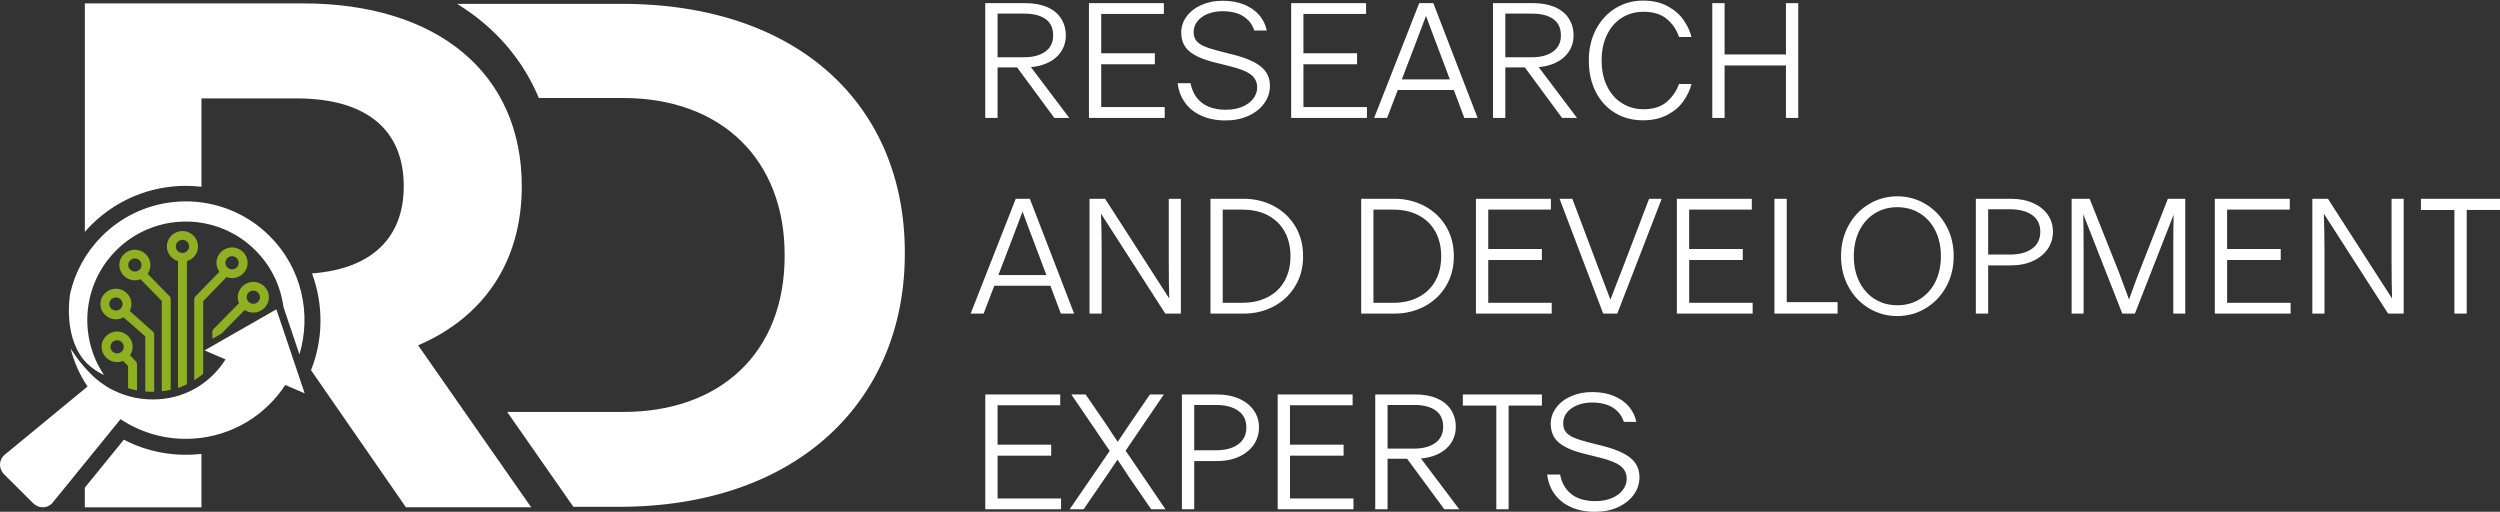 <?xml version="1.0" encoding="utf-8"?>
<!-- Generator: Adobe Illustrator 25.3.0, SVG Export Plug-In . SVG Version: 6.00 Build 0)  -->
<svg version="1.2" baseProfile="tiny" id="Layer_1" xmlns="http://www.w3.org/2000/svg" xmlns:xlink="http://www.w3.org/1999/xlink"
	 x="0px" y="0px" viewBox="0 0 800 163.76" overflow="visible" xml:space="preserve">
<rect x="0" y="0" width="800" height="163.76" fill="#333333" stroke="none"/>
<path fill="#fff" d="M198.96,1.23h-52.69c2.88,1.77,5.6,3.7,8.13,5.82c8.05,6.71,14.1,14.91,18.03,24.31h26.99
	c31.38,0,51.66,19.67,51.66,50.11v0.48c0,15.24-5,27.97-14.45,36.81c-9.13,8.54-22,13.06-37.21,13.06h-37.12l21.18,30.36h14.55
	c57.71,0,91.51-34.49,91.51-80.94v-0.46C289.56,34.34,256.22,1.23,198.96,1.23z M336.12,91.43l3.35,8.92h4.25l-14.17-36.74h-4.51
	l-14.43,36.74h4.15l3.42-8.92H336.12z M323.36,77.89c1.36-3.53,2.64-6.91,3.83-10.13h0.05c1.12,3.08,2.36,6.4,3.73,9.97l3.87,10.29
	h-15.36L323.36,77.89z M372.43,126.23h-4.46l-6.19,9.03c-1.36,2.03-2.73,4.06-4.09,6.09h-0.05c-1.33-1.99-2.66-4.01-3.99-6.04
	l-6.25-9.08h-4.57l12.28,18.05l-12.81,18.68h4.46l7.45-10.86c1.12-1.68,2.24-3.34,3.36-4.99h0.05c1.22,1.78,2.41,3.59,3.57,5.41
	l7.19,10.44h4.57l-12.75-18.74L372.43,126.23z M481.7,21.57h6.25l11.91,16.16h4.78l-12.26-16.25c1.84-0.16,3.51-0.56,4.99-1.21
	c1.98-0.86,3.5-2.06,4.57-3.62c1.07-1.56,1.6-3.33,1.6-5.33c0-2.03-0.51-3.83-1.52-5.41c-1.02-1.57-2.5-2.79-4.46-3.65
	C495.59,1.43,493.26,1,490.57,1h-12.81v36.74h3.94V21.57z M481.7,4.36h8.61c2.87,0,5.12,0.58,6.74,1.73
	c1.63,1.16,2.44,2.9,2.44,5.25c0,2.24-0.84,3.96-2.52,5.17c-1.68,1.21-3.94,1.81-6.77,1.81h-8.5V4.36z M551.87,20.94h19.63v16.79
	h3.94V1h-3.94v16.43h-19.63V1h-3.94v36.74h3.94V20.94z M319.22,145.81h17.16v-3.52h-17.16v-12.6h20.05v-3.46h-23.98v36.74h24.25
	v-3.46h-20.31V145.81z M447.28,28.81h17.95l3.35,8.92h4.25L458.66,1h-4.51l-14.43,36.74h4.15L447.28,28.81z M452.47,15.27
	c1.36-3.53,2.64-6.91,3.83-10.13h0.05c1.12,3.08,2.36,6.4,3.73,9.97l3.87,10.29h-15.36L452.47,15.27z M372.7,34.27h-20.31v-13.7
	h17.16v-3.52h-17.16V4.46h20.05V1h-23.98v36.74h24.25V34.27z M397.49,34.17c-1.52,0.63-3.26,0.95-5.22,0.95
	c-3.18,0-5.74-0.74-7.66-2.23c-1.92-1.49-3.13-3.58-3.62-6.27h-4.15c0.28,2.34,1.07,4.42,2.36,6.22c1.29,1.8,3.05,3.2,5.27,4.2
	c2.22,1,4.78,1.5,7.69,1.5c2.73,0,5.17-0.49,7.32-1.47c2.15-0.98,3.84-2.31,5.06-3.99c1.22-1.68,1.84-3.55,1.84-5.62
	c0-2.48-0.93-4.5-2.78-6.06c-1.85-1.56-4.83-2.86-8.92-3.91l-4.57-1.15c-2.03-0.53-3.61-1.03-4.75-1.52
	c-1.14-0.49-1.99-1.09-2.55-1.81c-0.56-0.72-0.84-1.63-0.84-2.75c0-1.29,0.39-2.44,1.18-3.44c0.79-1,1.88-1.79,3.28-2.36
	c1.4-0.58,2.99-0.87,4.78-0.87c2.69,0,4.9,0.53,6.61,1.6c1.71,1.07,2.9,2.6,3.57,4.59h3.99c-0.39-1.85-1.19-3.5-2.41-4.93
	c-1.23-1.43-2.83-2.56-4.83-3.38c-1.99-0.82-4.3-1.23-6.93-1.23c-2.48,0-4.73,0.45-6.74,1.34c-2.01,0.89-3.6,2.12-4.75,3.67
	c-1.15,1.56-1.73,3.26-1.73,5.12c0,2.59,0.88,4.62,2.65,6.09c1.77,1.47,4.52,2.66,8.27,3.57l4.62,1.15c3.18,0.77,5.44,1.67,6.77,2.7
	c1.33,1.03,1.99,2.41,1.99,4.12c0,1.29-0.42,2.49-1.26,3.59C400.2,32.67,399.01,33.54,397.49,34.17z M374.01,84.24
	c0,4.22,0.05,7.98,0.15,11.28l-20.52-31.9h-4.99v36.74h3.88V79.46c0-3.32-0.07-7.04-0.21-11.1l20.57,31.99h4.99V63.62h-3.88V84.24z
	 M437.41,34.27h-20.31v-13.7h17.16v-3.52h-17.16V4.46h20.05V1h-23.98v36.74h24.25V34.27z M319.22,21.57h6.25l11.91,16.16h4.78
	l-12.26-16.25c1.84-0.16,3.51-0.56,4.99-1.21c1.98-0.86,3.5-2.06,4.57-3.62c1.07-1.56,1.6-3.33,1.6-5.33c0-2.03-0.51-3.83-1.52-5.41
	c-1.02-1.57-2.5-2.79-4.46-3.65C333.11,1.43,330.78,1,328.09,1h-12.81v36.74h3.94V21.57z M319.22,4.36h8.61
	c2.87,0,5.12,0.58,6.74,1.73c1.63,1.16,2.44,2.9,2.44,5.25c0,2.24-0.84,3.96-2.52,5.17c-1.68,1.21-3.94,1.81-6.77,1.81h-8.5V4.36z
	 M496.29,67.08v-3.46H472.3v36.74h24.25v-3.46h-20.31v-13.7h17.16v-3.52h-17.16v-12.6H496.29z M684.33,87.55
	c-1.05,2.76-2.06,5.53-3.04,8.29c-0.67-1.89-1.77-4.86-3.31-8.92l-9.29-23.3h-5.77v36.74h3.83V79.46c0-4.81-0.04-8.43-0.11-10.92
	l12.49,31.81h4.04l12.39-31.65c-0.07,2.65-0.11,6.23-0.11,10.76v20.89h3.83V63.62h-5.56L684.33,87.55z M540.53,83.19h17.16v-3.52
	h-17.16v-12.6h20.05v-3.46h-23.98v36.74h24.25v-3.46h-20.31V83.19z M571.76,63.62h-3.94v36.74h20.21v-3.67h-16.27V63.62z
	 M538.72,32.33c1.24-1.78,2.09-3.6,2.55-5.46h-3.99c-0.77,2.2-2.06,4.1-3.88,5.69c-1.82,1.59-4.32,2.39-7.5,2.39
	c-2.48,0-4.74-0.62-6.77-1.86c-2.03-1.24-3.64-3.04-4.83-5.41c-1.19-2.36-1.78-5.13-1.78-8.32c0-3.18,0.59-5.96,1.76-8.32
	c1.17-2.36,2.77-4.16,4.8-5.41c2.03-1.24,4.3-1.86,6.82-1.86c3.22,0,5.74,0.79,7.56,2.36c1.82,1.57,3.1,3.48,3.83,5.72h3.99
	c-0.46-1.85-1.3-3.67-2.55-5.46c-1.24-1.79-2.96-3.26-5.14-4.44c-2.19-1.17-4.8-1.76-7.85-1.76c-3.18,0-6.1,0.81-8.74,2.41
	c-2.64,1.61-4.73,3.87-6.27,6.77c-1.54,2.9-2.31,6.23-2.31,9.97c0,3.81,0.74,7.17,2.23,10.08c1.49,2.91,3.55,5.14,6.19,6.72
	c2.64,1.58,5.61,2.36,8.9,2.36c3.04,0,5.66-0.59,7.85-1.76C535.76,35.59,537.48,34.12,538.72,32.33z M616.18,65.29
	c-2.75-1.64-5.76-2.47-9.05-2.47c-3.25,0-6.26,0.82-9.03,2.47c-2.76,1.64-4.95,3.93-6.56,6.85c-1.61,2.92-2.41,6.2-2.41,9.84
	c0,3.64,0.8,6.92,2.41,9.84c1.61,2.92,3.8,5.2,6.56,6.85c2.76,1.64,5.77,2.47,9.03,2.47c3.29,0,6.31-0.82,9.05-2.47
	c2.75-1.64,4.93-3.93,6.56-6.85c1.63-2.92,2.44-6.2,2.44-9.84c0-3.64-0.81-6.92-2.44-9.84C621.12,69.22,618.93,66.94,616.18,65.29z
	 M619.33,90.15c-1.17,2.36-2.82,4.21-4.93,5.54c-2.12,1.33-4.54,1.99-7.27,1.99c-2.69,0-5.1-0.66-7.22-1.99
	c-2.12-1.33-3.76-3.18-4.93-5.54c-1.17-2.36-1.76-5.08-1.76-8.16c0-3.08,0.58-5.8,1.76-8.16c1.17-2.36,2.82-4.21,4.93-5.54
	c2.12-1.33,4.52-1.99,7.22-1.99c2.73,0,5.15,0.67,7.27,1.99c2.12,1.33,3.76,3.18,4.93,5.54c1.17,2.36,1.76,5.08,1.76,8.16
	C621.09,85.06,620.5,87.78,619.33,90.15z M519.9,84.08c-1.5,3.92-3.03,7.85-4.57,11.81c-1.08-2.94-2.55-6.82-4.41-11.65l-7.77-20.63
	h-4.09l13.96,36.74h4.51l14.22-36.74h-4.04L519.9,84.08z M521.85,146.62c-1.85-1.56-4.83-2.86-8.92-3.91l-4.57-1.15
	c-2.03-0.53-3.61-1.03-4.75-1.52c-1.14-0.49-1.99-1.09-2.55-1.81c-0.56-0.72-0.84-1.63-0.84-2.75c0-1.29,0.39-2.44,1.18-3.44
	c0.79-1,1.88-1.79,3.28-2.36c1.4-0.58,2.99-0.87,4.78-0.87c2.69,0,4.9,0.53,6.61,1.6c1.71,1.07,2.9,2.6,3.57,4.59h3.99
	c-0.39-1.85-1.19-3.5-2.41-4.93c-1.23-1.43-2.83-2.56-4.83-3.38c-1.99-0.82-4.3-1.23-6.93-1.23c-2.48,0-4.73,0.45-6.74,1.34
	c-2.01,0.89-3.6,2.12-4.75,3.67c-1.15,1.56-1.73,3.26-1.73,5.12c0,2.59,0.88,4.62,2.65,6.09c1.77,1.47,4.52,2.66,8.27,3.57
	l4.62,1.15c3.18,0.77,5.44,1.67,6.77,2.7c1.33,1.03,1.99,2.41,1.99,4.12c0,1.29-0.42,2.49-1.26,3.59c-0.84,1.1-2.02,1.97-3.54,2.6
	s-3.26,0.95-5.22,0.95c-3.18,0-5.74-0.74-7.66-2.23c-1.92-1.49-3.13-3.58-3.62-6.27h-4.15c0.28,2.34,1.07,4.42,2.36,6.22
	c1.29,1.8,3.05,3.2,5.27,4.2c2.22,1,4.78,1.5,7.69,1.5c2.73,0,5.17-0.49,7.32-1.47c2.15-0.98,3.84-2.31,5.06-3.99
	c1.22-1.68,1.84-3.55,1.84-5.62C524.63,150.2,523.7,148.18,521.85,146.62z M765.31,84.24c0,4.22,0.05,7.98,0.15,11.28l-20.52-31.91
	h-4.99v36.74h3.88V79.46c0-3.32-0.07-7.04-0.21-11.1l20.57,31.99h4.99V63.62h-3.88V84.24z M774.7,63.62v3.57h10.71v33.17h3.94V67.18
	H800v-3.57H774.7z M396.47,127.57c-2.03-0.89-4.37-1.34-7.03-1.34h-11.23v36.74h3.94v-15.43h7.29c2.69,0,5.06-0.47,7.09-1.42
	c2.03-0.94,3.59-2.23,4.7-3.86c1.1-1.63,1.65-3.45,1.65-5.48c0-2.06-0.56-3.89-1.68-5.48C400.07,129.7,398.5,128.46,396.47,127.57z
	 M396.21,142.19c-1.75,1.26-4.09,1.89-7.03,1.89h-7.03v-14.49h7.03c2.94,0,5.28,0.61,7.03,1.84c1.75,1.22,2.62,3.01,2.62,5.35
	C398.83,139.13,397.96,140.93,396.21,142.19z M712.67,83.19h17.16v-3.52h-17.16v-12.6h20.05v-3.46h-23.98v36.74h24.25v-3.46h-20.31
	V83.19z M650.53,64.95c-2.03-0.89-4.37-1.34-7.03-1.34h-11.23v36.74h3.94V84.92h7.29c2.69,0,5.06-0.47,7.09-1.42
	c2.03-0.94,3.59-2.23,4.7-3.86c1.1-1.63,1.65-3.45,1.65-5.48c0-2.06-0.56-3.89-1.68-5.48C654.14,67.09,652.56,65.85,650.53,64.95z
	 M650.27,79.57c-1.75,1.26-4.09,1.89-7.03,1.89h-7.03V66.97h7.03c2.94,0,5.28,0.61,7.03,1.84c1.75,1.22,2.62,3.01,2.62,5.35
	C652.89,76.51,652.02,78.31,650.27,79.57z M459.68,145.52c1.98-0.86,3.5-2.06,4.57-3.62c1.07-1.56,1.6-3.33,1.6-5.33
	c0-2.03-0.51-3.83-1.52-5.41c-1.02-1.57-2.5-2.79-4.46-3.65c-1.96-0.86-4.29-1.29-6.98-1.29h-12.81v36.74h3.94V146.8h6.25
	l11.91,16.16h4.78l-12.26-16.25C456.54,146.56,458.2,146.16,459.68,145.52z M444.02,143.55v-13.96h8.61c2.87,0,5.12,0.58,6.74,1.73
	c1.63,1.16,2.44,2.9,2.44,5.25c0,2.24-0.84,3.96-2.52,5.17c-1.68,1.21-3.94,1.81-6.77,1.81H444.02z M455.83,98.04
	c2.9-1.54,5.2-3.7,6.88-6.48c1.68-2.78,2.52-5.97,2.52-9.58c0-3.6-0.84-6.8-2.52-9.58c-1.68-2.78-3.97-4.94-6.88-6.48
	c-2.9-1.54-6.11-2.31-9.6-2.31h-10.65v36.74h10.65C449.72,100.35,452.92,99.58,455.83,98.04z M439.5,96.89V67.08h6.25
	c3.18,0,5.93,0.61,8.24,1.84c2.31,1.23,4.08,2.96,5.33,5.2c1.24,2.24,1.86,4.86,1.86,7.87c0,3.01-0.62,5.63-1.86,7.87
	c-1.24,2.24-3.03,3.97-5.35,5.2c-2.33,1.22-5.06,1.84-8.21,1.84H439.5z M412.79,145.81h17.16v-3.52h-17.16v-12.6h20.05v-3.46h-23.98
	v36.74h24.25v-3.46h-20.31V145.81z M414.47,91.56c1.68-2.78,2.52-5.97,2.52-9.58c0-3.6-0.84-6.8-2.52-9.58
	c-1.68-2.78-3.97-4.94-6.87-6.48c-2.9-1.54-6.11-2.31-9.6-2.31h-10.65v36.74h10.65c3.5,0,6.7-0.77,9.6-2.31
	C410.5,96.5,412.79,94.34,414.47,91.56z M405.73,95.05c-2.33,1.22-5.06,1.84-8.21,1.84h-6.25V67.08h6.25c3.18,0,5.93,0.61,8.24,1.84
	c2.31,1.23,4.08,2.96,5.33,5.2c1.24,2.24,1.86,4.86,1.86,7.87c0,3.01-0.62,5.63-1.86,7.87C409.84,92.1,408.06,93.83,405.73,95.05z
	 M468.11,129.8h10.71v33.17h3.94V129.8h10.65v-3.57h-25.3V129.8z M39.63,140.7l-12.49,15.36v6.28h37.32v-17.1
	C56.07,146.21,47.4,144.75,39.63,140.7z M166.97,59.6c0-36.17-26.95-58.51-70.03-58.51H27.15v73.12c0.61-0.7,1.22-1.39,1.89-2.06
	c8.11-8.15,18.91-12.65,30.41-12.68h0.1c1.66,0,3.3,0.12,4.92,0.3V31.49h30.41c22.8,0,34.32,10.37,34.32,28.1
	c0,16.18-9.86,26.44-29.36,27.9c3.71,9.98,3.63,21.06-0.31,30.97l30.36,43.86h40.08L133.8,110.5
	C154.76,101.52,166.97,83.78,166.97,59.6z M65.45,112.13l6.72,2.88c-4.51,7.13-12.07,12.16-21.39,12.76
	c-5.17,0.33-10.1-0.72-14.39-2.84l0,0c0,0-1.22-0.49-3.1-1.79c-1.88-1.25-3.6-2.72-5.1-4.38c-1.8-1.87-3.73-4.26-5.59-7.26
	c1.09,4.43,2.95,8.53,5.42,12.18L1.5,145.52c-1.92,1.58-2.03,4.41-0.17,6.27l9.27,9.23c1.86,1.85,4.7,1.73,6.27-0.2l21.7-26.68
	c6.67,4.41,14.76,6.77,23.35,6.21c12.4-0.8,23.03-7.48,29.37-17.15l6.21,2.66l-9.06-26.87L65.45,112.13z M32.63,119.68
	c0.21,0.1,0.42,0.19,0.63,0.28l0,0c-8.21-12.23-6.93-28.95,3.86-39.78c12.29-12.34,32.25-12.38,44.59-0.1
	c5.11,5.09,8.1,11.5,8.99,18.14l5.12,15.19c3.91-12.99,0.73-27.66-9.56-37.9c-14.86-14.8-38.91-14.75-53.71,0.12
	c-5.17,5.19-8.52,11.51-10.07,18.16c-0.16,0.87-2.47,14.66,5.41,22.56C29.83,118.18,31.69,119.22,32.63,119.68z"/>
<path fill="#8FB021" d="M41.61,113.7c0.53-0.78,0.84-1.71,0.84-2.72c0-2.7-2.23-4.89-4.97-4.89c-2.74,0-4.97,2.19-4.97,4.89
	c0,2.7,2.23,4.89,4.97,4.89c0.68,0,1.33-0.14,1.92-0.38l1.58,1.62v7.1c0.65,0.21,1.32,0.38,1.98,0.54c0.29,0.06,0.58,0.12,0.87,0.17
	v-8.38c0-0.36-0.14-0.71-0.4-0.97L41.61,113.7z M37.48,113.08c-1.17,0-2.13-0.94-2.13-2.1c0-1.16,0.95-2.1,2.13-2.1
	c1.17,0,2.13,0.94,2.13,2.1C39.61,112.14,38.66,113.08,37.48,113.08z M81.06,90.21c-2.75,0-4.98,2.2-4.98,4.91
	c0,0.68,0.14,1.32,0.39,1.91l-8.09,8.21c-0.27,0.26-0.42,0.62-0.42,0.99v2.17l2.9-1.63l7.44-7.57c0.79,0.52,1.74,0.82,2.76,0.82
	c2.75,0,4.98-2.2,4.98-4.91S83.81,90.21,81.06,90.21z M81.06,97.21c-1.17,0-2.13-0.94-2.13-2.1c0-1.16,0.95-2.1,2.13-2.1
	c1.17,0,2.13,0.94,2.13,2.1C83.19,96.27,82.24,97.21,81.06,97.21z M41.51,99.51c0.42-0.8,0.62-1.72,0.53-2.68
	c-0.25-2.69-2.68-4.67-5.4-4.42c-2.73,0.25-4.74,2.63-4.49,5.32c0.25,2.69,2.67,4.67,5.4,4.42c0.72-0.06,1.39-0.28,1.98-0.61
	l6.95,6.1v17.65c0.95,0.08,1.9,0.11,2.86,0.09v-18.3c0-0.36-0.14-0.71-0.4-0.97L41.51,99.51z M37.29,99.36
	c-1.17,0.11-2.21-0.74-2.31-1.89c-0.11-1.15,0.75-2.17,1.92-2.28c1.17-0.11,2.21,0.74,2.31,1.89
	C39.32,98.23,38.46,99.25,37.29,99.36z M47.23,87.61c0.57-0.79,0.9-1.76,0.9-2.8c0-2.7-2.23-4.89-4.97-4.89
	c-2.74,0-4.97,2.19-4.97,4.89s2.23,4.89,4.97,4.89c0.64,0,1.25-0.12,1.82-0.34l6.79,6.94v28.9c0.96-0.11,1.92-0.26,2.86-0.47v-29
	c0-0.36-0.14-0.71-0.4-0.97L47.23,87.61z M43.17,86.9c-1.17,0-2.13-0.94-2.13-2.1c0-1.16,0.95-2.1,2.13-2.1s2.13,0.94,2.13,2.1
	C45.29,85.96,44.34,86.9,43.17,86.9z M74.25,89c2.75,0,4.98-2.2,4.98-4.91c0-2.71-2.24-4.91-4.98-4.91c-2.75,0-4.98,2.2-4.98,4.91
	c0,1.07,0.35,2.06,0.94,2.87l-7.65,7.86c-0.25,0.26-0.4,0.61-0.4,0.97v25.9c1-0.62,1.95-1.31,2.86-2.07V96.36l7.47-7.68
	C73.04,88.88,73.63,89,74.25,89z M74.25,81.99c1.17,0,2.13,0.94,2.13,2.1c0,1.16-0.95,2.1-2.13,2.1c-1.17,0-2.13-0.94-2.13-2.1
	C72.13,82.93,73.08,81.99,74.25,81.99z M58.38,73.94c-2.75,0-4.98,2.2-4.98,4.91c0,2.22,1.5,4.1,3.56,4.7v40.57
	c0.21-0.07,0.42-0.14,0.63-0.21c0.76-0.28,1.5-0.59,2.22-0.93V83.56c2.05-0.61,3.56-2.48,3.56-4.7
	C63.36,76.15,61.13,73.94,58.38,73.94z M58.38,80.95c-1.17,0-2.13-0.94-2.13-2.1c0-1.15,0.96-2.1,2.13-2.1
	c1.17,0,2.13,0.94,2.13,2.1C60.51,80.01,59.55,80.95,58.38,80.95z"/>
</svg>
